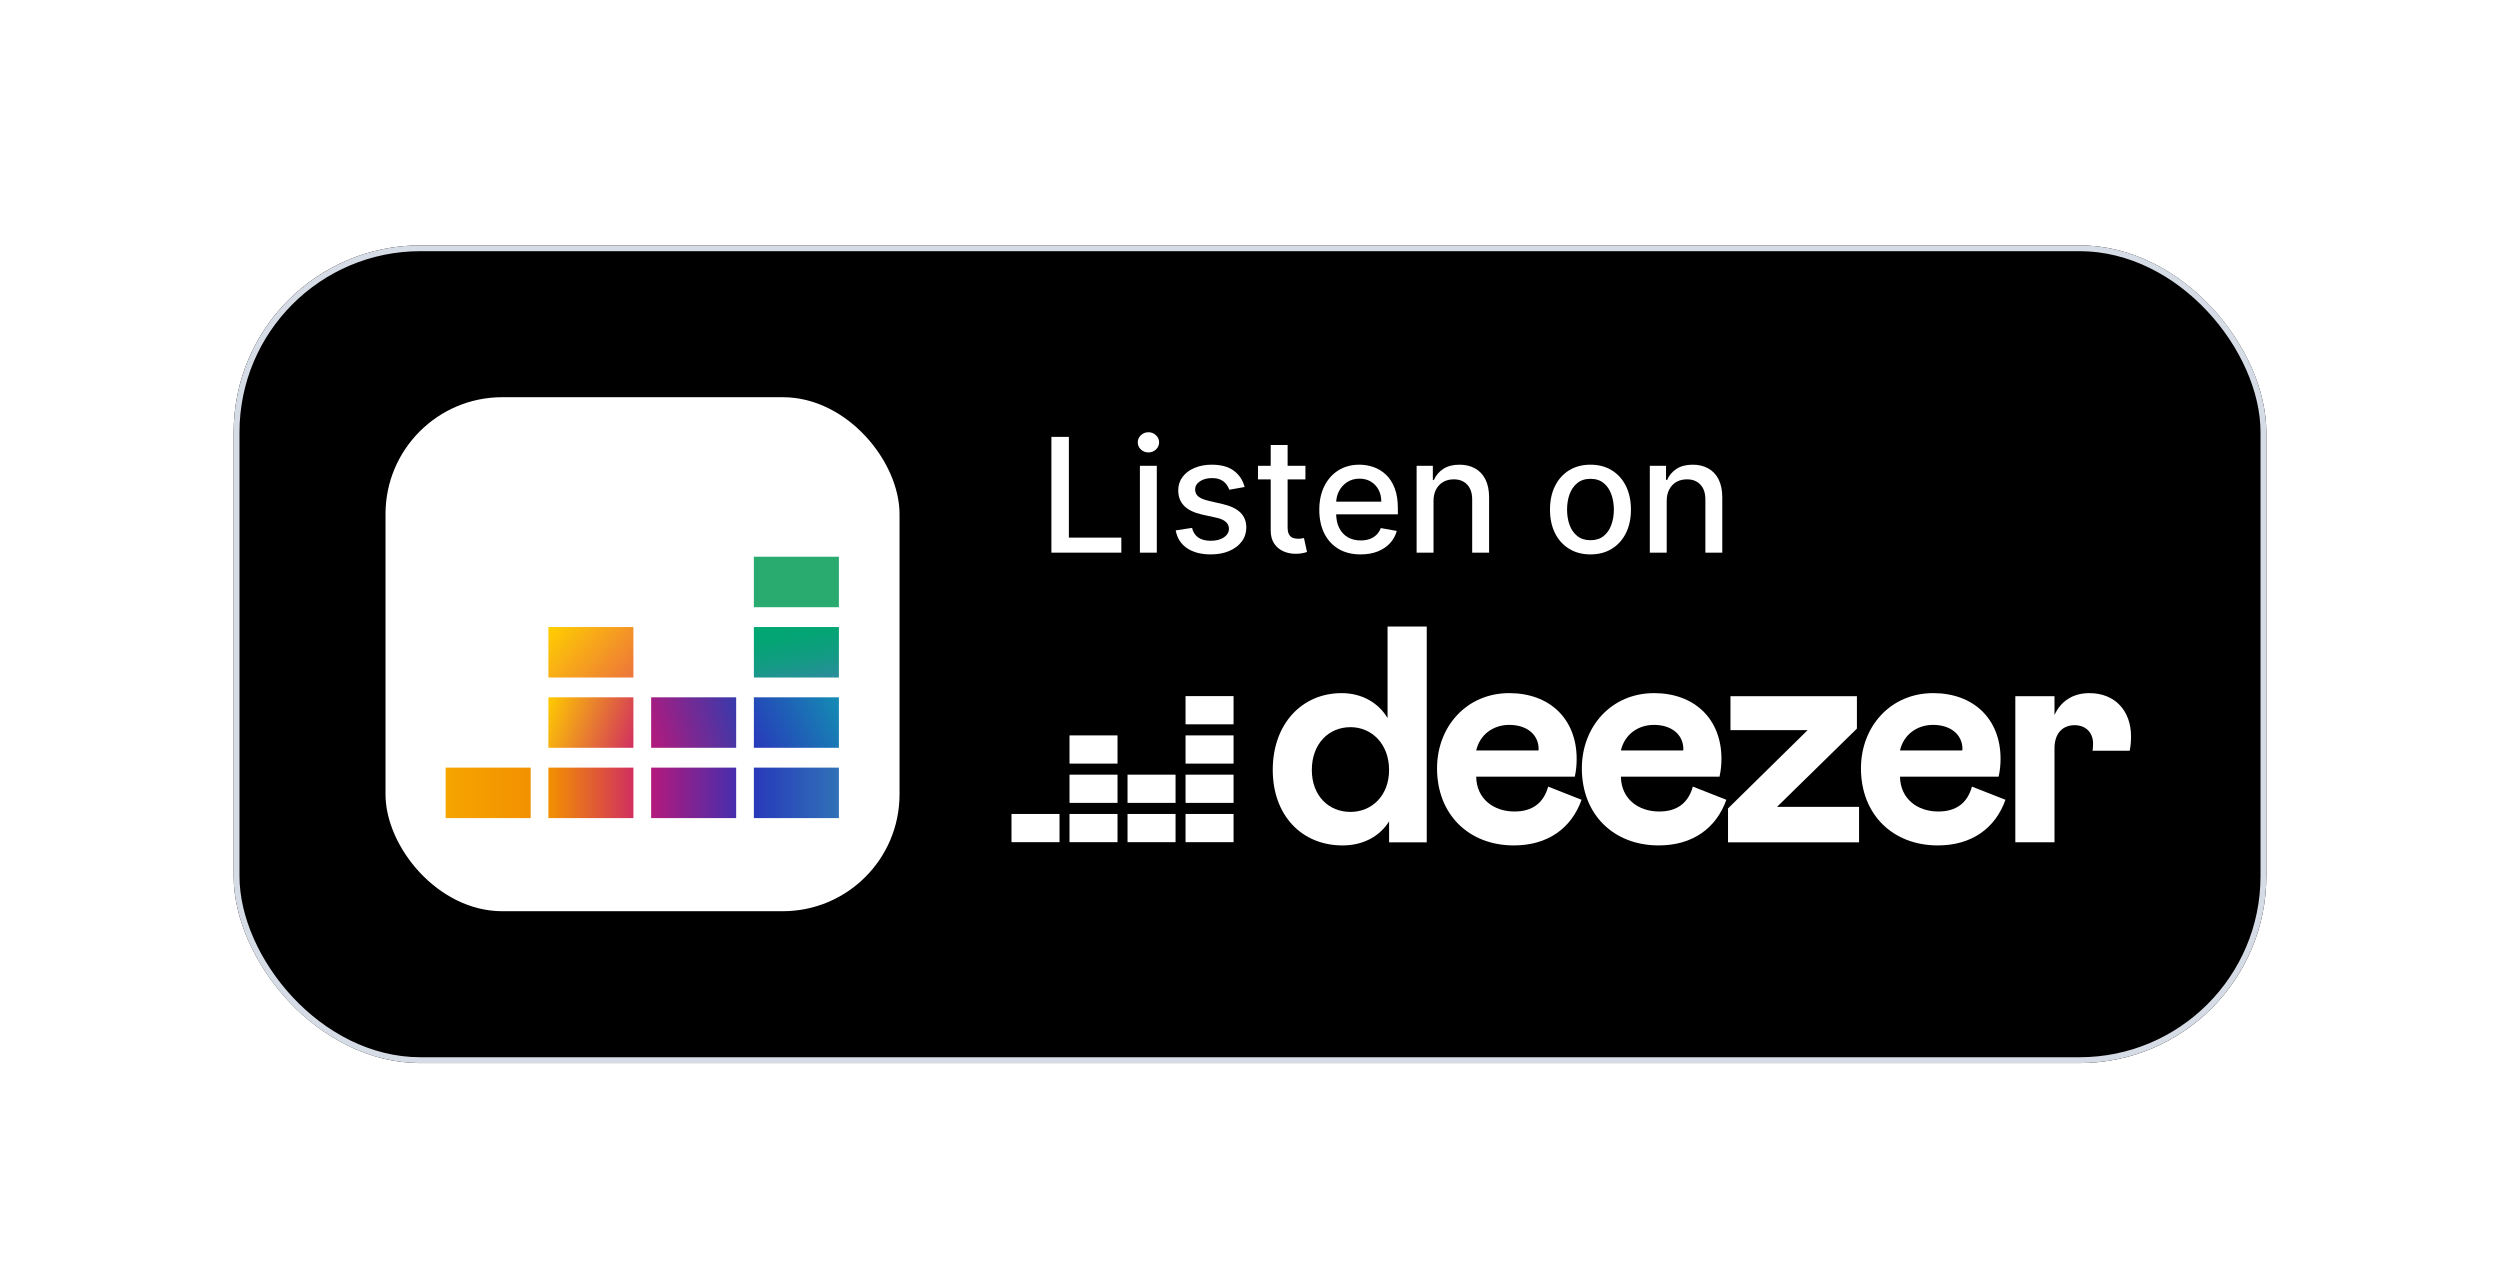 <svg width="428" height="220" viewBox="0 0 428 220" fill="none" xmlns="http://www.w3.org/2000/svg">
<g filter="url(#filter0_dd_302_3338)">
<rect x="40" y="20" width="348" height="140" rx="32" fill="black"/>
<rect x="66" y="46" width="88" height="88" rx="20" fill="white"/>
<path d="M180 72.614V52.794H182.991V70.04H191.972V72.614H180Z" fill="white"/>
<path d="M195.151 72.614V57.749H198.045V72.614H195.151ZM196.612 55.455C196.109 55.455 195.677 55.287 195.315 54.952C194.961 54.61 194.783 54.203 194.783 53.732C194.783 53.255 194.961 52.848 195.315 52.513C195.677 52.171 196.109 52 196.612 52C197.116 52 197.545 52.171 197.9 52.513C198.261 52.848 198.441 53.255 198.441 53.732C198.441 54.203 198.261 54.61 197.9 54.952C197.545 55.287 197.116 55.455 196.612 55.455Z" fill="white"/>
<path d="M213.077 61.378L210.454 61.843C210.345 61.507 210.17 61.188 209.932 60.884C209.699 60.581 209.383 60.333 208.983 60.139C208.583 59.946 208.083 59.849 207.483 59.849C206.664 59.849 205.98 60.033 205.431 60.401C204.883 60.762 204.609 61.23 204.609 61.804C204.609 62.301 204.793 62.701 205.16 63.004C205.528 63.307 206.122 63.556 206.941 63.749L209.303 64.291C210.67 64.607 211.69 65.094 212.361 65.752C213.032 66.411 213.367 67.266 213.367 68.317C213.367 69.207 213.109 70.001 212.593 70.698C212.083 71.388 211.371 71.93 210.454 72.324C209.545 72.717 208.49 72.914 207.29 72.914C205.625 72.914 204.267 72.559 203.215 71.85C202.163 71.133 201.518 70.117 201.28 68.801L204.077 68.375C204.251 69.104 204.609 69.656 205.151 70.03C205.693 70.398 206.399 70.582 207.27 70.582C208.219 70.582 208.977 70.385 209.545 69.992C210.112 69.591 210.396 69.104 210.396 68.53C210.396 68.066 210.222 67.675 209.874 67.359C209.532 67.043 209.006 66.804 208.296 66.643L205.78 66.091C204.393 65.775 203.367 65.272 202.702 64.581C202.044 63.891 201.715 63.017 201.715 61.959C201.715 61.081 201.96 60.313 202.451 59.655C202.941 58.997 203.618 58.484 204.483 58.117C205.348 57.742 206.338 57.555 207.454 57.555C209.061 57.555 210.325 57.904 211.248 58.6C212.171 59.291 212.78 60.217 213.077 61.378Z" fill="white"/>
<path d="M223.488 57.749V60.072H215.368V57.749H223.488ZM217.546 54.187H220.44V68.249C220.44 68.811 220.524 69.233 220.691 69.517C220.859 69.795 221.075 69.985 221.34 70.088C221.611 70.185 221.904 70.233 222.22 70.233C222.453 70.233 222.656 70.217 222.83 70.185C223.004 70.153 223.14 70.127 223.237 70.108L223.759 72.498C223.591 72.563 223.353 72.627 223.043 72.692C222.733 72.763 222.346 72.801 221.882 72.808C221.12 72.821 220.411 72.685 219.752 72.401C219.094 72.117 218.562 71.679 218.156 71.085C217.749 70.492 217.546 69.746 217.546 68.849V54.187Z" fill="white"/>
<path d="M232.936 72.914C231.472 72.914 230.21 72.601 229.152 71.975C228.101 71.343 227.288 70.456 226.713 69.314C226.146 68.165 225.862 66.82 225.862 65.278C225.862 63.756 226.146 62.414 226.713 61.252C227.288 60.091 228.088 59.184 229.114 58.533C230.146 57.881 231.352 57.555 232.733 57.555C233.572 57.555 234.385 57.694 235.172 57.971C235.959 58.249 236.666 58.684 237.291 59.278C237.917 59.871 238.411 60.642 238.772 61.591C239.134 62.533 239.314 63.678 239.314 65.027V66.052H227.497V63.885H236.479C236.479 63.123 236.324 62.449 236.014 61.862C235.704 61.268 235.269 60.801 234.707 60.459C234.153 60.117 233.501 59.946 232.752 59.946C231.94 59.946 231.23 60.146 230.623 60.546C230.023 60.939 229.559 61.455 229.23 62.094C228.907 62.727 228.746 63.414 228.746 64.156V65.849C228.746 66.843 228.92 67.688 229.268 68.385C229.623 69.082 230.117 69.614 230.749 69.982C231.381 70.343 232.12 70.524 232.965 70.524C233.514 70.524 234.014 70.446 234.466 70.291C234.917 70.13 235.307 69.891 235.637 69.575C235.966 69.259 236.217 68.869 236.391 68.404L239.13 68.898C238.911 69.704 238.517 70.411 237.95 71.017C237.388 71.617 236.682 72.085 235.83 72.421C234.985 72.75 234.02 72.914 232.936 72.914Z" fill="white"/>
<path d="M245.419 63.788V72.614H242.525V57.749H245.302V60.168H245.486C245.828 59.381 246.364 58.749 247.093 58.271C247.828 57.794 248.754 57.555 249.871 57.555C250.883 57.555 251.771 57.768 252.532 58.194C253.293 58.613 253.884 59.239 254.303 60.072C254.722 60.904 254.932 61.933 254.932 63.159V72.614H252.038V63.507C252.038 62.43 251.758 61.588 251.196 60.981C250.635 60.368 249.864 60.062 248.883 60.062C248.212 60.062 247.616 60.207 247.093 60.497C246.577 60.788 246.167 61.214 245.864 61.775C245.567 62.33 245.419 63.001 245.419 63.788Z" fill="white"/>
<path d="M272.287 72.914C270.894 72.914 269.677 72.595 268.639 71.956C267.6 71.317 266.793 70.424 266.219 69.275C265.645 68.127 265.358 66.785 265.358 65.249C265.358 63.707 265.645 62.359 266.219 61.204C266.793 60.049 267.6 59.152 268.639 58.513C269.677 57.875 270.894 57.555 272.287 57.555C273.681 57.555 274.897 57.875 275.936 58.513C276.975 59.152 277.781 60.049 278.355 61.204C278.93 62.359 279.217 63.707 279.217 65.249C279.217 66.785 278.93 68.127 278.355 69.275C277.781 70.424 276.975 71.317 275.936 71.956C274.897 72.595 273.681 72.914 272.287 72.914ZM272.297 70.485C273.2 70.485 273.949 70.246 274.542 69.769C275.136 69.291 275.575 68.656 275.858 67.862C276.149 67.069 276.294 66.194 276.294 65.24C276.294 64.291 276.149 63.42 275.858 62.627C275.575 61.826 275.136 61.184 274.542 60.7C273.949 60.217 273.2 59.975 272.297 59.975C271.387 59.975 270.632 60.217 270.032 60.7C269.439 61.184 268.997 61.826 268.706 62.627C268.422 63.42 268.281 64.291 268.281 65.24C268.281 66.194 268.422 67.069 268.706 67.862C268.997 68.656 269.439 69.291 270.032 69.769C270.632 70.246 271.387 70.485 272.297 70.485Z" fill="white"/>
<path d="M285.34 63.788V72.614H282.447V57.749H285.224V60.168H285.408C285.75 59.381 286.286 58.749 287.015 58.271C287.75 57.794 288.676 57.555 289.792 57.555C290.805 57.555 291.692 57.768 292.454 58.194C293.215 58.613 293.806 59.239 294.225 60.072C294.644 60.904 294.854 61.933 294.854 63.159V72.614H291.96V63.507C291.96 62.43 291.68 61.588 291.118 60.981C290.557 60.368 289.786 60.062 288.805 60.062C288.134 60.062 287.537 60.207 287.015 60.497C286.499 60.788 286.089 61.214 285.786 61.775C285.489 62.33 285.34 63.001 285.34 63.788Z" fill="white"/>
<g clip-path="url(#clip0_302_3338)">
<path d="M211.185 103.9H202.965V108.73H211.185V103.9Z" fill="white"/>
<path d="M211.185 97.173H202.965V102.003H211.185V97.173Z" fill="white"/>
<path d="M211.185 110.623H202.965V115.453H211.185V110.623Z" fill="white"/>
<path d="M181.389 117.35H173.169V122.18H181.389V117.35Z" fill="white"/>
<path d="M191.319 117.35H183.1V122.18H191.319V117.35Z" fill="white"/>
<path d="M201.254 117.35H193.034V122.18H201.254V117.35Z" fill="white"/>
<path d="M211.185 117.35H202.965V122.18H211.185V117.35Z" fill="white"/>
<path d="M201.254 110.623H193.034V115.453H201.254V110.623Z" fill="white"/>
<path d="M191.319 110.623H183.1V115.453H191.319V110.623Z" fill="white"/>
<path d="M191.319 103.9H183.1V108.73H191.319V103.9Z" fill="white"/>
<path d="M284.05 116.93C280.484 116.93 277.551 114.766 277.498 110.966H294.381C294.602 109.962 294.714 108.936 294.712 107.906C294.712 101.043 290.048 96.663 283.182 96.663C275.843 96.663 270.812 102.416 270.812 109.54C270.812 117.456 276.264 122.736 283.967 122.736C289.786 122.736 293.822 119.78 295.553 114.923L289.816 112.666C289.028 115.506 287.088 116.93 284.05 116.93ZM283.159 102.1C286.138 102.1 288.191 103.736 288.191 106.27L288.138 106.48H277.498C278.127 103.736 280.435 102.1 283.159 102.1Z" fill="white"/>
<path d="M317.904 102.734V97.19H296.257V102.997H309.466L295.837 116.404V122.207H318.271V116.137H304.222L317.904 102.734Z" fill="white"/>
<path d="M358.333 105.266C358.335 105.687 358.308 106.107 358.251 106.523H364.61C364.764 105.709 364.839 104.882 364.832 104.053C364.832 99.776 362.16 96.663 357.704 96.663C354.821 96.663 352.779 98.09 351.729 100.41V97.193H345.022V122.193H351.729V106.11C351.729 103.576 353.093 102.153 355.189 102.153C357.075 102.153 358.333 103.42 358.333 105.266Z" fill="white"/>
<path d="M237.551 100.94C236.029 98.354 233.198 96.664 229.689 96.664C222.873 96.664 217.895 101.944 217.895 109.807C217.895 117.564 222.824 122.737 229.845 122.737C233.357 122.737 236.187 121.204 237.813 118.62V122.207H244.258V85.264H237.551V100.94ZM231.205 117C227.485 117 224.585 114.257 224.585 109.824C224.585 105.337 227.468 102.49 231.205 102.49C234.82 102.49 237.81 105.34 237.81 109.824C237.81 114.24 234.82 117 231.205 117Z" fill="white"/>
<path d="M331.834 116.93C328.269 116.93 325.336 114.766 325.283 110.966H342.165C342.387 109.962 342.498 108.936 342.496 107.906C342.496 101.043 337.832 96.663 330.966 96.663C323.627 96.663 318.596 102.416 318.596 109.54C318.596 117.456 324.048 122.736 331.751 122.736C337.571 122.736 341.606 119.78 343.337 114.923L337.597 112.666C336.813 115.506 334.876 116.93 331.834 116.93ZM330.943 102.1C333.923 102.1 335.975 103.736 335.975 106.27L335.922 106.48H325.276C325.912 103.736 328.216 102.1 330.943 102.1Z" fill="white"/>
<path d="M259.277 116.93C255.712 116.93 252.779 114.766 252.726 110.966H269.609C269.826 109.961 269.931 108.935 269.923 107.906C269.923 101.043 265.259 96.663 258.393 96.663C251.054 96.663 246.022 102.416 246.022 109.54C246.022 117.456 251.475 122.736 259.178 122.736C264.997 122.736 269.033 119.78 270.764 114.923L265.044 112.666C264.256 115.506 262.316 116.93 259.277 116.93ZM258.387 102.1C261.366 102.1 263.418 103.736 263.418 106.27L263.365 106.48H252.726C253.355 103.736 255.662 102.1 258.387 102.1Z" fill="white"/>
</g>
<g clip-path="url(#clip1_302_3338)">
<path d="M143.619 73.311H129.063V81.954H143.619V73.311Z" fill="#29AB70"/>
<path d="M143.619 85.348H129.063V93.991H143.619V85.348Z" fill="url(#paint0_linear_302_3338)"/>
<path d="M143.619 97.379H129.063V106.022H143.619V97.379Z" fill="url(#paint1_linear_302_3338)"/>
<path d="M90.854 109.416H76.299V118.059H90.854V109.416Z" fill="url(#paint2_linear_302_3338)"/>
<path d="M108.44 109.416H93.885V118.059H108.44V109.416Z" fill="url(#paint3_linear_302_3338)"/>
<path d="M126.032 109.416H111.477V118.059H126.032V109.416Z" fill="url(#paint4_linear_302_3338)"/>
<path d="M143.619 109.416H129.063V118.059H143.619V109.416Z" fill="url(#paint5_linear_302_3338)"/>
<path d="M126.032 97.379H111.477V106.022H126.032V97.379Z" fill="url(#paint6_linear_302_3338)"/>
<path d="M108.44 97.379H93.885V106.022H108.44V97.379Z" fill="url(#paint7_linear_302_3338)"/>
<path d="M108.44 85.348H93.885V93.991H108.44V85.348Z" fill="url(#paint8_linear_302_3338)"/>
</g>
<rect x="40.5" y="20.5" width="347" height="139" rx="31.5" stroke="#D6DCE5"/>
</g>
<defs>
<filter id="filter0_dd_302_3338" x="0" y="0" width="428" height="220" filterUnits="userSpaceOnUse" color-interpolation-filters="sRGB">
<feFlood flood-opacity="0" result="BackgroundImageFix"/>
<feColorMatrix in="SourceAlpha" type="matrix" values="0 0 0 0 0 0 0 0 0 0 0 0 0 0 0 0 0 0 127 0" result="hardAlpha"/>
<feOffset dy="2"/>
<feGaussianBlur stdDeviation="10"/>
<feColorMatrix type="matrix" values="0 0 0 0 0.718 0 0 0 0 0.718 0 0 0 0 0.718 0 0 0 0.08 0"/>
<feBlend mode="normal" in2="BackgroundImageFix" result="effect1_dropShadow_302_3338"/>
<feColorMatrix in="SourceAlpha" type="matrix" values="0 0 0 0 0 0 0 0 0 0 0 0 0 0 0 0 0 0 127 0" result="hardAlpha"/>
<feOffset dy="20"/>
<feGaussianBlur stdDeviation="20"/>
<feColorMatrix type="matrix" values="0 0 0 0 0.718 0 0 0 0 0.718 0 0 0 0 0.718 0 0 0 0.08 0"/>
<feBlend mode="normal" in2="effect1_dropShadow_302_3338" result="effect2_dropShadow_302_3338"/>
<feBlend mode="normal" in="SourceGraphic" in2="effect2_dropShadow_302_3338" result="shape"/>
</filter>
<linearGradient id="paint0_linear_302_3338" x1="137.288" y1="95.124" x2="135.33" y2="84.22" gradientUnits="userSpaceOnUse">
<stop stop-color="#2C8C9D"/>
<stop offset="0.04" stop-color="#298E9A"/>
<stop offset="0.39" stop-color="#129C83"/>
<stop offset="0.72" stop-color="#05A475"/>
<stop offset="1" stop-color="#00A770"/>
</linearGradient>
<linearGradient id="paint1_linear_302_3338" x1="128.847" y1="105.587" x2="143.943" y2="98.027" gradientUnits="userSpaceOnUse">
<stop stop-color="#2839BA"/>
<stop offset="1" stop-color="#148CB3"/>
</linearGradient>
<linearGradient id="paint2_linear_302_3338" x1="76.299" y1="113.735" x2="90.854" y2="113.735" gradientUnits="userSpaceOnUse">
<stop stop-color="#F6A500"/>
<stop offset="1" stop-color="#F29100"/>
</linearGradient>
<linearGradient id="paint3_linear_302_3338" x1="93.885" y1="113.735" x2="108.44" y2="113.735" gradientUnits="userSpaceOnUse">
<stop stop-color="#F29100"/>
<stop offset="1" stop-color="#D12F5F"/>
</linearGradient>
<linearGradient id="paint4_linear_302_3338" x1="111.477" y1="113.735" x2="126.032" y2="113.735" gradientUnits="userSpaceOnUse">
<stop stop-color="#B4197C"/>
<stop offset="1" stop-color="#472EAD"/>
</linearGradient>
<linearGradient id="paint5_linear_302_3338" x1="129.063" y1="113.735" x2="143.619" y2="113.735" gradientUnits="userSpaceOnUse">
<stop stop-color="#2839BA"/>
<stop offset="1" stop-color="#3072B7"/>
</linearGradient>
<linearGradient id="paint6_linear_302_3338" x1="110.902" y1="104.036" x2="126.643" y2="99.513" gradientUnits="userSpaceOnUse">
<stop stop-color="#B4197C"/>
<stop offset="1" stop-color="#373AAC"/>
</linearGradient>
<linearGradient id="paint7_linear_302_3338" x1="93.375" y1="98.817" x2="109.019" y2="104.41" gradientUnits="userSpaceOnUse">
<stop stop-color="#FFCB00"/>
<stop offset="1" stop-color="#D12F5F"/>
</linearGradient>
<linearGradient id="paint8_linear_302_3338" x1="95.116" y1="83.988" x2="107.402" y2="95.132" gradientUnits="userSpaceOnUse">
<stop stop-color="#FFCF00"/>
<stop offset="1" stop-color="#ED743B"/>
</linearGradient>
<clipPath id="clip0_302_3338">
<rect width="192" height="38" fill="white" transform="translate(173 85)"/>
</clipPath>
<clipPath id="clip1_302_3338">
<rect width="68" height="45.333" fill="white" transform="translate(76 73)"/>
</clipPath>
</defs>
</svg>
